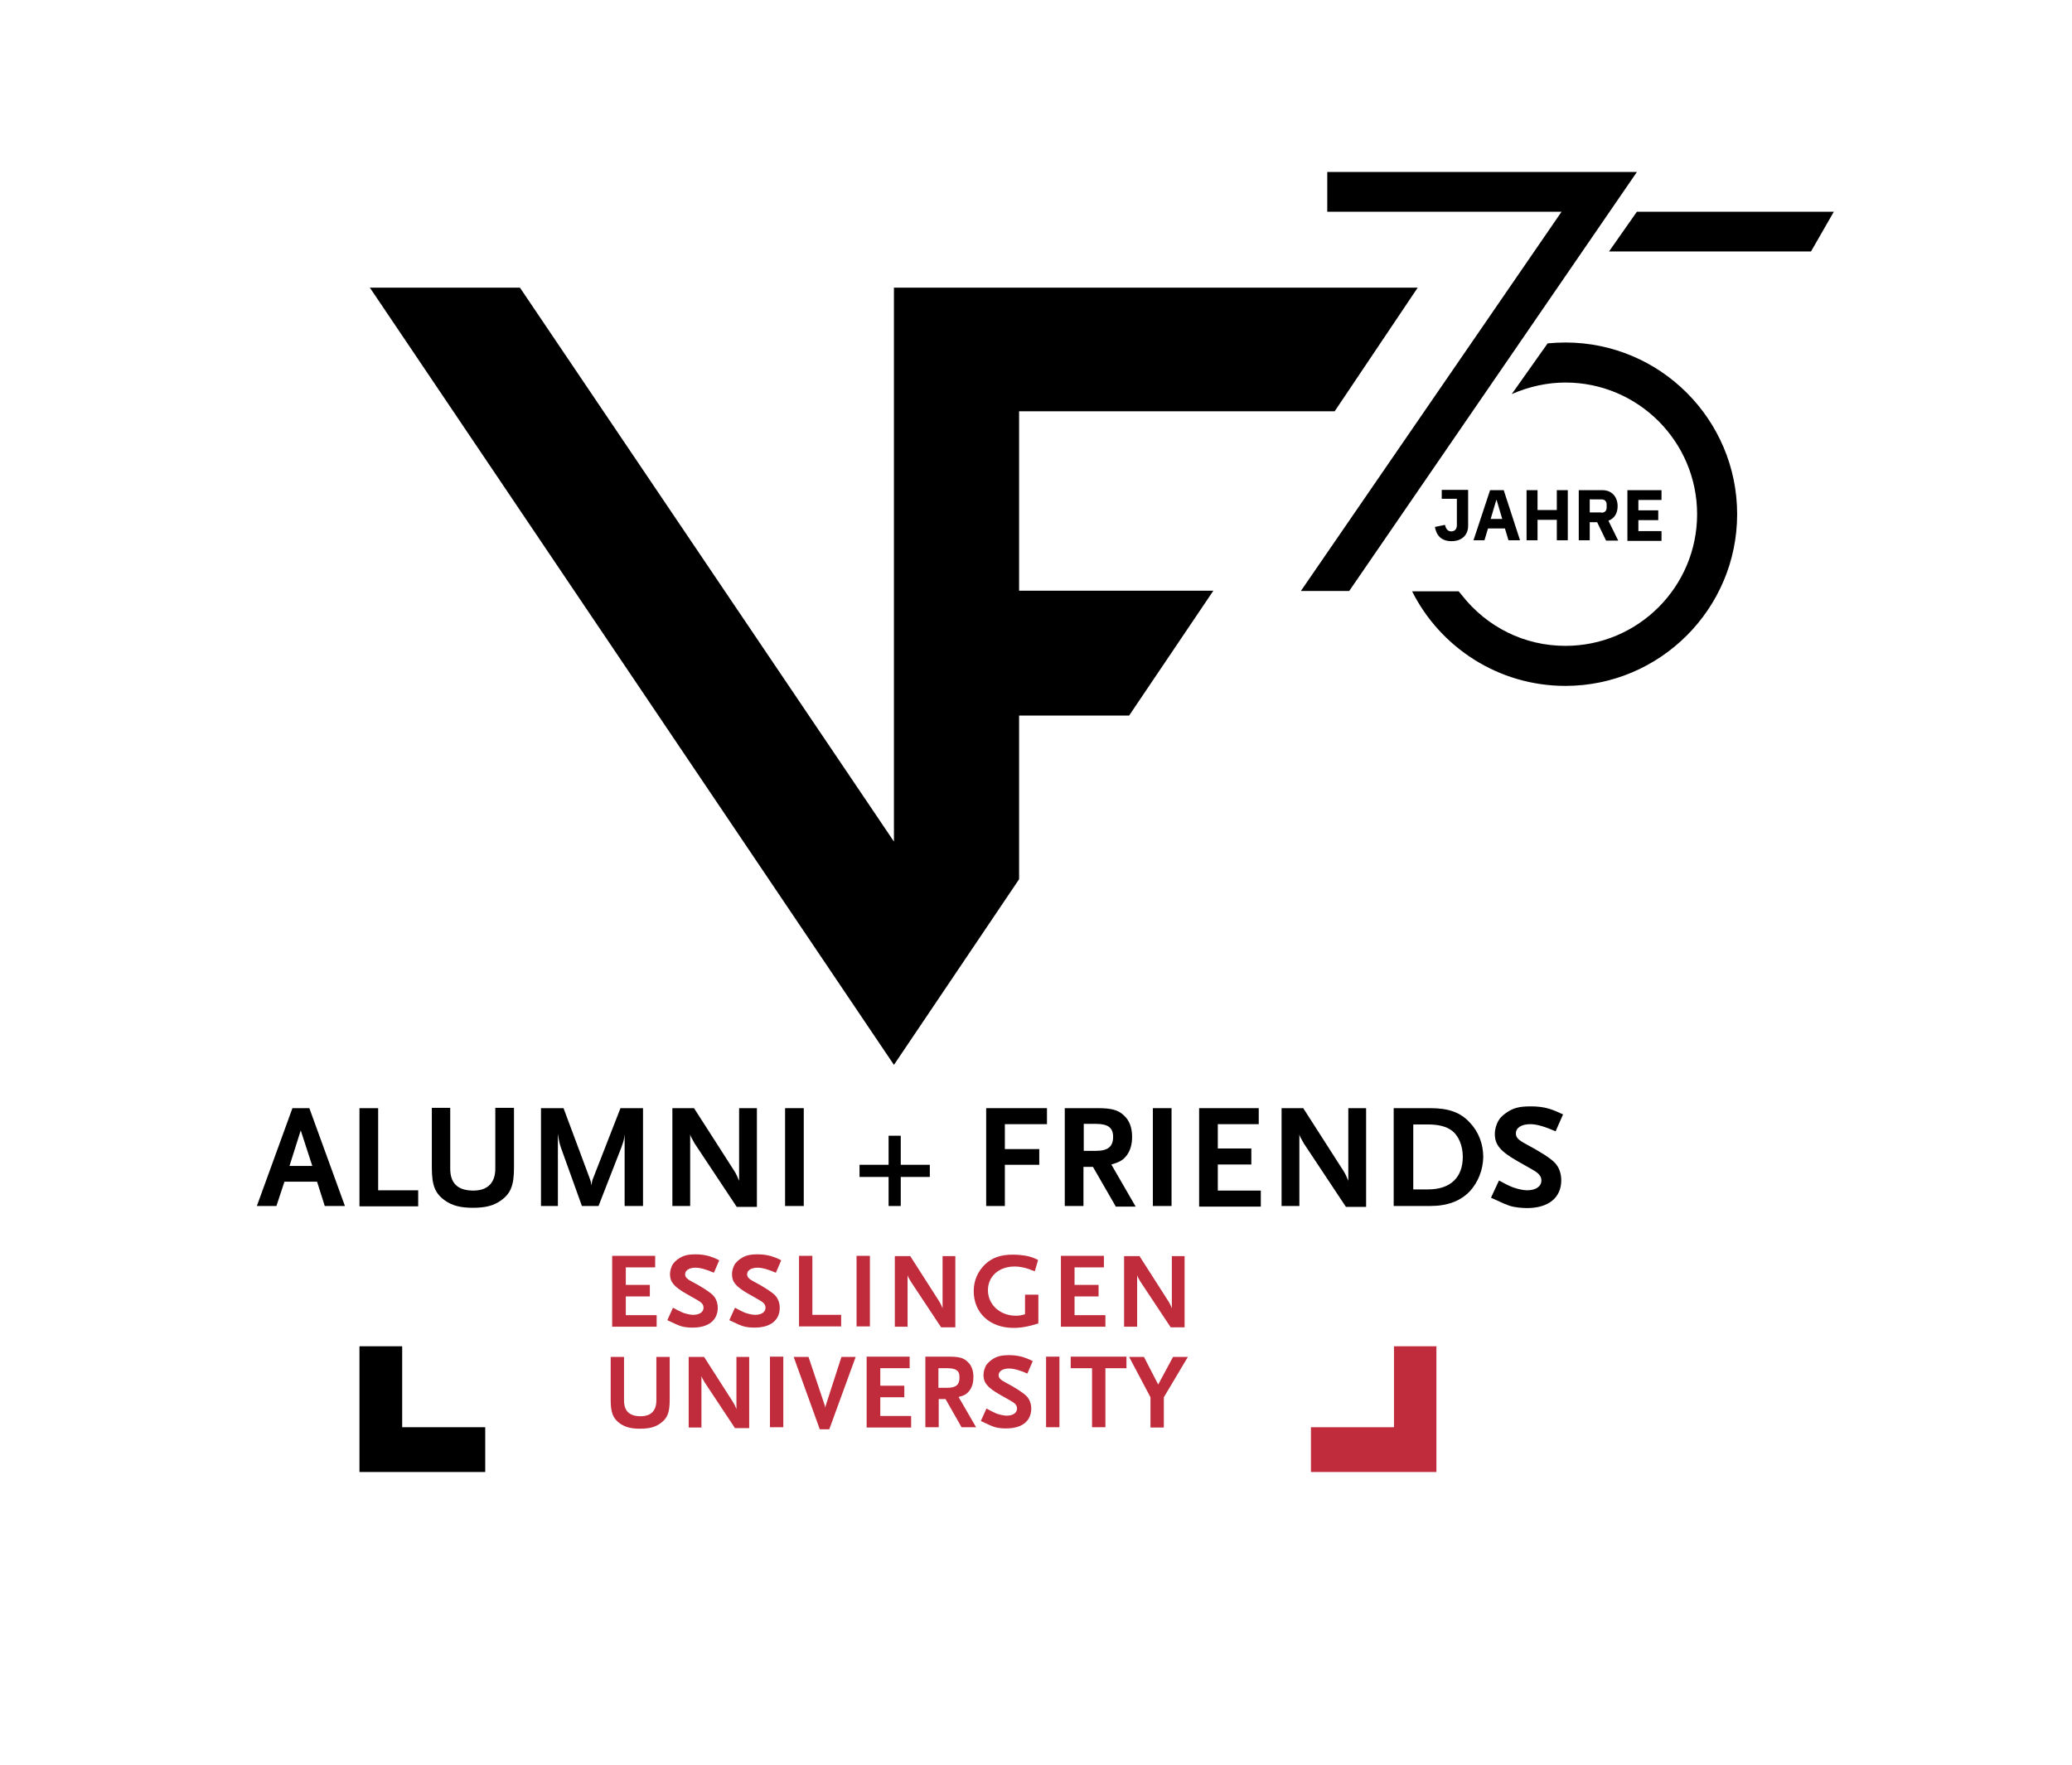 <?xml version="1.0" encoding="UTF-8"?>
<svg xmlns="http://www.w3.org/2000/svg" xmlns:xlink="http://www.w3.org/1999/xlink" version="1.1" id="Ebene_1" x="0px" y="0px" viewBox="0 0 698.6 595.3" xml:space="preserve">
<polygon points="551.9,71.4 542.5,84.8 610.6,84.8 618.3,71.4 "></polygon>
<g>
	<path d="M109.5,406.7l-2.6-8.2H95.9l-2.7,8.2h-6.6l12-33h5.7l12,33H109.5z M101.4,381.2l-3.8,12h7.7L101.4,381.2z"></path>
	<path d="M121.2,406.7v-33h6.3v27.7H141v5.4H121.2z"></path>
	<path d="M168.8,404.9c-2.4,1.7-5.2,2.4-9.3,2.4c-4.2,0-6.9-0.7-9.4-2.4c-3.4-2.4-4.5-5.1-4.5-11.2v-20.1h6.2v20.5   c0,4.9,2.5,7.4,7.8,7.4c4.8,0,7.4-2.6,7.4-7.4v-20.5h6.3v20.1C173.3,399.8,172.2,402.5,168.8,404.9z"></path>
	<path d="M210.6,406.7v-24.2c-0.2,1.7-0.2,2-1.2,4.7l-7.6,19.5h-5.6l-6.9-19.2c-0.7-1.9-0.8-2.5-1.2-5.2v24.4h-5.7v-33h7.6l8.8,23.6   c0.3,0.9,0.5,1.3,0.6,2.5c0.2-1.5,0.3-1.8,0.6-2.5l9.2-23.6h7.6v33H210.6z"></path>
	<path d="M248.4,407l-14.2-21.4l-1.1-2c-0.2-0.4-0.3-0.6-0.4-1.1v24.2h-6v-33h7.3l13.4,20.9c1,1.5,1.3,2.5,1.8,3.6v-24.5h6V407   H248.4z"></path>
	<path d="M264.7,406.7v-33h6.3v33H264.7z"></path>
	<path d="M303.7,396.9v9.8h-4.1v-9.8h-9.8v-4.1h9.8V383h4.1v9.8h9.8v4.1H303.7z"></path>
	<path d="M338.8,379v8.5h11.6v5.3h-11.6v13.9h-6.3v-33H353v5.4H338.8z"></path>
	<path d="M376.1,406.7l-7.6-13.2h-3.2v13.2h-6.3v-33h11c4.8,0,7,0.6,9,2.5c1.8,1.7,2.7,4,2.7,7.2c0,2.5-0.6,4.6-1.8,6.2   c-1.2,1.6-2.4,2.3-5.2,3.1l8.2,14.2H376.1z M369.5,379h-4.1v9.1h4.1c4,0,5.8-1.4,5.8-4.7C375.3,380.3,373.6,379,369.5,379z"></path>
	<path d="M388.7,406.7v-33h6.3v33H388.7z"></path>
	<path d="M404.3,406.7v-33h20.1v5.4h-13.8v8.2h11.3v5.4h-11.3v8.8h14.5v5.4H404.3z"></path>
	<path d="M453.8,407l-14.2-21.4l-1.1-2c-0.2-0.4-0.3-0.6-0.4-1.1v24.2h-6v-33h7.3l13.4,20.9c1,1.5,1.3,2.5,1.8,3.6v-24.5h6V407   H453.8z"></path>
	<path d="M495.5,401.8c-3.1,3.2-7.4,4.9-13.4,4.9h-12.2v-33h12.3c6.2,0,10.2,1.4,13.4,4.9c2.9,3,4.5,7.2,4.5,11.6   C500,394.5,498.4,398.7,495.5,401.8z M489.4,381.2c-1.8-1.3-4.3-2-7.9-2h-5v21.9h5c7.5,0,11.7-4,11.7-11   C493.2,386.4,491.8,382.9,489.4,381.2z"></path>
	<path d="M524.5,381.5c-3.5-1.5-6.3-2.4-8.5-2.4c-3,0-4.9,1.2-4.9,3.1c0,1.4,0.8,2.2,3.2,3.5c5,2.7,8.4,4.8,9.9,6.4   c1.4,1.4,2.2,3.6,2.2,5.9c0,5.9-4.3,9.4-11.6,9.4c-1,0-2-0.1-3-0.2c-2.4-0.3-3.5-0.7-6.9-2.3l-2.2-1l2.7-5.8   c2.4,1.3,3.4,1.8,4.7,2.3c1.7,0.6,3.5,1,4.8,1c2.9,0,4.8-1.3,4.8-3.3c0-1.4-0.8-2.4-2.9-3.6l-5.1-2.9c-5.8-3.3-7.7-5.5-7.7-9.2   c0-1.6,0.5-3.3,1.3-4.6c0.5-0.9,1.4-1.7,2.5-2.5c2.4-1.7,4.5-2.2,8.3-2.2c2.2,0,4.2,0.2,6.2,0.8c1.6,0.5,2.5,0.9,4.7,1.9   L524.5,381.5z"></path>
	<polygon points="121.2,454 121.2,496.4 163.6,496.4 163.6,481.3 135.6,481.3 135.6,454  "></polygon>
	<polygon points="447.5,58 447.5,71.4 526.5,71.4 438.6,199.3 454.9,199.3 551.9,58  "></polygon>
	<path d="M527.8,115.5c-2,0-4.1,0.1-6,0.3l-12.1,17.1c5.7-2.5,11.9-3.9,18.1-3.9c24.5,0,44.4,19.9,44.4,44.4   c0,24.5-19.9,44.4-44.4,44.4c-13.8,0-26.5-6.3-35-17.2l-1-1.2h-15.7c9.5,18.9,29.1,31.9,51.7,31.9c31.9,0,57.9-26,57.9-57.9   C585.7,141.5,559.8,115.5,527.8,115.5z"></path>
	<path d="M495,165.3v12c0,3.1-2.1,5.2-5.6,5.2c-3.4,0-5.1-1.9-5.6-4.8l3.4-0.7c0.3,1.4,1,2.2,2.1,2.2c1.1,0,1.9-0.7,1.9-2.1v-8.9   h-5.1v-3H495z"></path>
	<path d="M508.6,182.2l-1.2-4h-5.7l-1.2,4h-3.7l5.6-16.9h4.6l5.5,16.9H508.6z M504.6,168.6h-0.1l-1.9,6.4h3.9L504.6,168.6z"></path>
	<path d="M524.9,175.3h-6.5v6.9h-3.7v-16.9h3.7v6.7h6.5v-6.7h3.7v16.9h-3.7V175.3z"></path>
	<path d="M536,182.2h-3.7v-16.9h8c3.1,0,5.1,2.2,5.1,5.4c0,2.3-1,4.1-3.1,4.9l3.3,6.7h-4.1l-3-6.2H536V182.2z M539.9,172.9   c1.1,0,1.8-0.6,1.8-1.7v-1.1c0-1.1-0.7-1.7-1.8-1.7H536v4.4H539.9z"></path>
	<path d="M548.7,182.2v-16.9h11.5v3.3h-7.8v3.5h6.7v3.3h-6.7v3.7h7.8v3.3H548.7z"></path>
	<polygon points="301.4,97 301.4,208.5 301.4,283.8 175.3,97 124.7,97 301.4,359.1 343.6,296.5 343.6,241.3 380.7,241.3    409.1,199.2 343.6,199.2 343.6,138.7 450,138.7 478,97  "></polygon>
</g>
<g>
	<g>
		<path fill="#C02C3C" d="M206.4,447.3v-23.8h14.5v3.9H211v5.9h8.1v3.9H211v6.3h10.4v3.9H206.4z"></path>
		<path fill="#C02C3C" d="M240.7,429.2c-2.5-1.1-4.6-1.7-6.2-1.7c-2.1,0-3.5,0.9-3.5,2.2c0,1,0.6,1.6,2.3,2.5c3.6,1.9,6,3.5,7.1,4.6    c1,1,1.6,2.6,1.6,4.2c0,4.2-3.1,6.7-8.4,6.7c-0.7,0-1.4,0-2.1-0.1c-1.7-0.2-2.5-0.5-5-1.7l-1.5-0.7l1.9-4.2    c1.7,0.9,2.4,1.3,3.4,1.7c1.2,0.4,2.5,0.7,3.4,0.7c2.1,0,3.5-0.9,3.5-2.4c0-1-0.5-1.7-2.1-2.6l-3.7-2.1c-4.2-2.4-5.5-4-5.5-6.6    c0-1.2,0.4-2.4,0.9-3.3c0.4-0.6,1-1.2,1.8-1.8c1.7-1.2,3.2-1.6,6-1.6c1.6,0,3,0.2,4.5,0.6c1.2,0.4,1.8,0.6,3.4,1.4L240.7,429.2z"></path>
		<path fill="#C02C3C" d="M261.6,429.2c-2.5-1.1-4.6-1.7-6.2-1.7c-2.1,0-3.5,0.9-3.5,2.2c0,1,0.6,1.6,2.3,2.5c3.6,1.9,6,3.5,7.1,4.6    c1,1,1.6,2.6,1.6,4.2c0,4.2-3.1,6.7-8.4,6.7c-0.7,0-1.4,0-2.1-0.1c-1.7-0.2-2.5-0.5-5-1.7l-1.5-0.7l1.9-4.2    c1.7,0.9,2.4,1.3,3.4,1.7c1.2,0.4,2.5,0.7,3.4,0.7c2.1,0,3.5-0.9,3.5-2.4c0-1-0.5-1.7-2.1-2.6l-3.7-2.1c-4.2-2.4-5.5-4-5.5-6.6    c0-1.2,0.4-2.4,0.9-3.3c0.4-0.6,1-1.2,1.8-1.8c1.7-1.2,3.2-1.6,6-1.6c1.6,0,3,0.2,4.5,0.6c1.2,0.4,1.8,0.6,3.4,1.4L261.6,429.2z"></path>
		<path fill="#C02C3C" d="M269.4,447.3v-23.8h4.5v19.9h9.7v3.9H269.4z"></path>
		<path fill="#C02C3C" d="M288.8,447.3v-23.8h4.5v23.8H288.8z"></path>
		<path fill="#C02C3C" d="M317.3,447.6l-10.2-15.4l-0.8-1.4c-0.1-0.3-0.2-0.4-0.3-0.8v17.4h-4.3v-23.8h5.2l9.6,15    c0.7,1.1,1,1.8,1.3,2.6v-17.6h4.3v24H317.3z"></path>
		<path fill="#C02C3C" d="M347.7,447c-2.5,0.6-4,0.8-6,0.8c-7.9,0-13.4-5-13.4-12.4c0-3.6,1.4-6.7,3.9-9.1c2.4-2.2,5.2-3.2,9.3-3.2    c1.7,0,3.5,0.2,5,0.5c1.2,0.3,1.9,0.5,3.5,1.3l-1.1,3.8c-0.9-0.3-1.5-0.5-1.9-0.7c-1.7-0.6-3.4-0.9-4.9-0.9c-5.3,0-9,3.3-9,8    c0,4.9,4.1,8.6,9.4,8.6c1.1,0,1.7-0.1,3.1-0.5v-6.6h4.5v9.7L347.7,447z"></path>
		<path fill="#C02C3C" d="M357.7,447.3v-23.8h14.5v3.9h-9.9v5.9h8.1v3.9h-8.1v6.3h10.4v3.9H357.7z"></path>
		<path fill="#C02C3C" d="M394.7,447.6l-10.2-15.4l-0.8-1.4c-0.1-0.3-0.2-0.4-0.3-0.8v17.4H379v-23.8h5.2l9.6,15    c0.7,1.1,1,1.8,1.3,2.6v-17.6h4.3v24H394.7z"></path>
	</g>
	<g>
		<path fill="#C02C3C" d="M222.5,480.1c-1.7,1.2-3.7,1.7-6.7,1.7c-3,0-4.9-0.5-6.7-1.7c-2.4-1.7-3.2-3.7-3.2-8v-14.5h4.5v14.7    c0,3.5,1.8,5.3,5.6,5.3c3.5,0,5.3-1.9,5.3-5.3v-14.7h4.5v14.5C225.8,476.4,225,478.4,222.5,480.1z"></path>
		<path fill="#C02C3C" d="M247.8,481.6l-10.2-15.4l-0.8-1.4c-0.1-0.3-0.2-0.4-0.3-0.8v17.4h-4.3v-23.8h5.2l9.6,15    c0.7,1.1,1,1.8,1.3,2.6v-17.6h4.3v24H247.8z"></path>
		<path fill="#C02C3C" d="M259.6,481.3v-23.8h4.5v23.8H259.6z"></path>
		<path fill="#C02C3C" d="M279.6,482h-3.2l-8.8-24.4h5l5.4,16.1c0.1,0.4,0.2,0.8,0.3,1.1c0-0.3,0-0.6,0.2-1.1l5.2-16.1h4.8    L279.6,482z"></path>
		<path fill="#C02C3C" d="M292.2,481.3v-23.8h14.5v3.9h-9.9v5.9h8.1v3.9h-8.1v6.3h10.4v3.9H292.2z"></path>
		<path fill="#C02C3C" d="M324.2,481.3l-5.4-9.5h-2.3v9.5h-4.5v-23.8h7.9c3.5,0,5,0.4,6.4,1.8c1.3,1.2,1.9,2.9,1.9,5.1    c0,1.8-0.4,3.3-1.3,4.5c-0.9,1.2-1.7,1.7-3.7,2.2l5.9,10.2H324.2z M319.4,461.4h-3v6.6h3c2.9,0,4.1-1,4.1-3.4    C323.6,462.3,322.4,461.4,319.4,461.4z"></path>
		<path fill="#C02C3C" d="M346.4,463.2c-2.5-1.1-4.6-1.7-6.2-1.7c-2.1,0-3.5,0.9-3.5,2.2c0,1,0.6,1.6,2.3,2.5c3.6,1.9,6,3.5,7.1,4.6    c1,1,1.6,2.6,1.6,4.2c0,4.2-3.1,6.7-8.4,6.7c-0.7,0-1.4,0-2.1-0.1c-1.7-0.2-2.5-0.5-5-1.7l-1.5-0.7l1.9-4.2    c1.7,0.9,2.4,1.3,3.4,1.7c1.2,0.4,2.5,0.7,3.4,0.7c2.1,0,3.5-0.9,3.5-2.4c0-1-0.5-1.7-2.1-2.6l-3.7-2.1c-4.2-2.4-5.5-4-5.5-6.6    c0-1.2,0.4-2.4,0.9-3.3c0.4-0.6,1-1.2,1.8-1.8c1.7-1.2,3.2-1.6,6-1.6c1.6,0,3,0.2,4.5,0.6c1.2,0.4,1.8,0.6,3.4,1.4L346.4,463.2z"></path>
		<path fill="#C02C3C" d="M352.7,481.3v-23.8h4.5v23.8H352.7z"></path>
		<path fill="#C02C3C" d="M372.7,461.4v19.9h-4.5v-19.9H361v-3.9h18.8v3.9H372.7z"></path>
		<path fill="#C02C3C" d="M392.4,471.2v10.2h-4.5v-10.2l-7.2-13.6h5l4.8,9.3l5-9.3h5L392.4,471.2z"></path>
	</g>
	<polygon fill="#C02C3C" points="484.3,454 484.3,496.4 442,496.4 442,481.3 470,481.3 470,454  "></polygon>
</g>
</svg>
